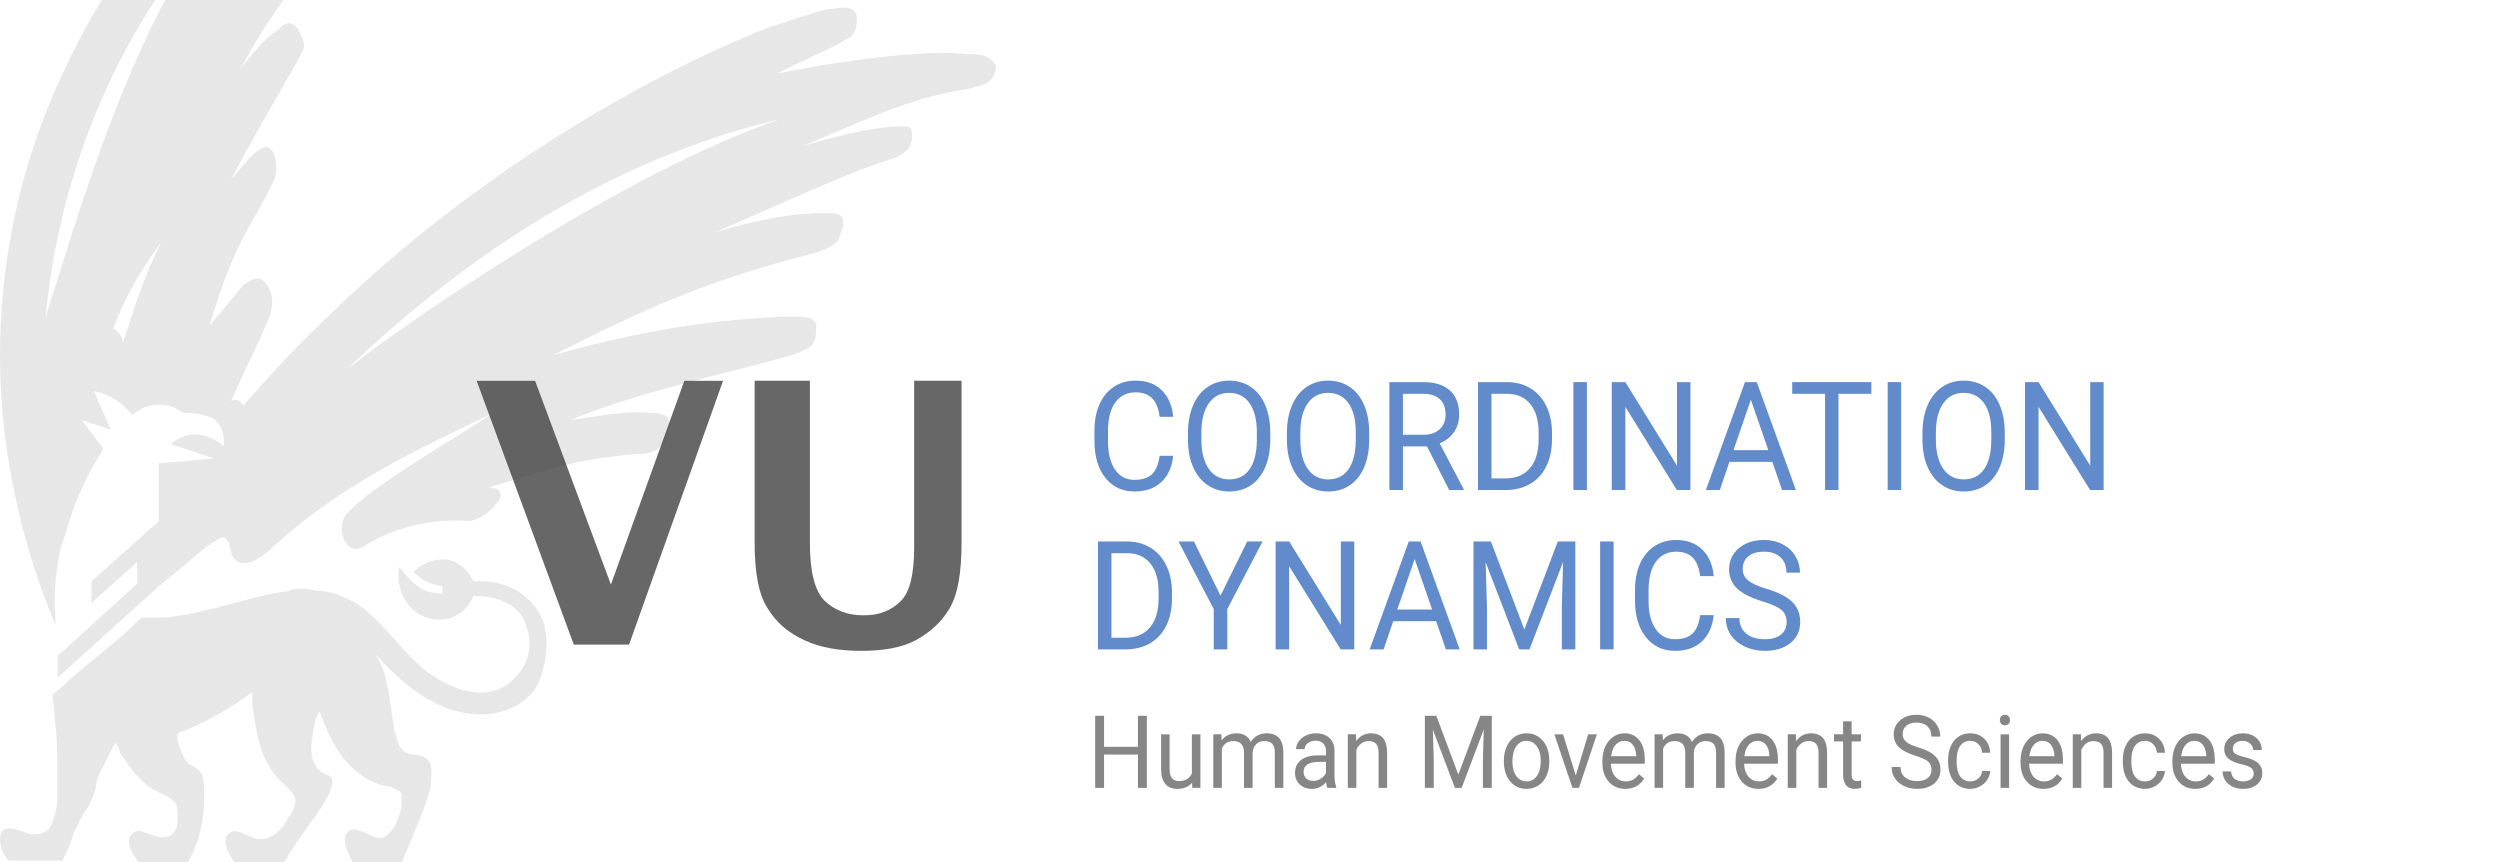 <?xml version="1.0" encoding="UTF-8" standalone="no"?>
<!-- Generator: Adobe Illustrator 21.0.0, SVG Export Plug-In . SVG Version: 6.00 Build 0)  -->

<svg
   xmlns:dc="http://purl.org/dc/elements/1.1/"
   xmlns:cc="http://creativecommons.org/ns#"
   xmlns:rdf="http://www.w3.org/1999/02/22-rdf-syntax-ns#"
   xmlns:svg="http://www.w3.org/2000/svg"
   xmlns="http://www.w3.org/2000/svg"
   xmlns:sodipodi="http://sodipodi.sourceforge.net/DTD/sodipodi-0.dtd"
   xmlns:inkscape="http://www.inkscape.org/namespaces/inkscape"
   version="1.1"
   id="Layer_1"
   x="0px"
   y="0px"
   viewBox="0 0 290 100"
   xml:space="preserve"
   inkscape:version="0.91 r13725"
   sodipodi:docname="Logo-full_VU-HMS-CD.svg"
   width="290"
   height="100"><defs
     id="defs90" /><sodipodi:namedview
     pagecolor="#ffffff"
     bordercolor="#666666"
     borderopacity="1"
     objecttolerance="10"
     gridtolerance="10"
     guidetolerance="10"
     inkscape:pageopacity="0"
     inkscape:pageshadow="2"
     inkscape:window-width="2334"
     inkscape:window-height="1375"
     id="namedview88"
     showgrid="false"
     inkscape:zoom="2"
     inkscape:cx="104.75"
     inkscape:cy="57.387679"
     inkscape:window-x="164"
     inkscape:window-y="38"
     inkscape:window-maximized="0"
     inkscape:current-layer="layer3"
     fit-margin-top="0"
     fit-margin-left="0"
     fit-margin-right="0"
     fit-margin-bottom="0"
     inkscape:snap-grids="false"
     inkscape:snap-to-guides="false" /><style
     type="text/css"
     id="style3">
	.Arched_x0020_Green{fill:url(#SVGID_1_);stroke:#FFFFFF;stroke-width:0.25;stroke-miterlimit:1;}
	.st0{fill:#FFFFFF;}
	.st1{fill:#0089CF;}
</style><linearGradient
     id="SVGID_1_"
     gradientUnits="userSpaceOnUse"
     x1="-306.97"
     y1="333.769"
     x2="-306.263"
     y2="333.061"><stop
       offset="0"
       style="stop-color:#2AB35B"
       id="stop6" /><stop
       offset="0.983"
       style="stop-color:#0D331A"
       id="stop8" /></linearGradient><g
     inkscape:groupmode="layer"
     id="layer3"
     inkscape:label="Background"
     style="display:inline"
     transform="translate(0,52.273)" /><g
     inkscape:groupmode="layer"
     id="layer1"
     inkscape:label="Department"
     style="display:inline"
     transform="translate(0,52.273)"><g
       transform="matrix(0.966,0,0,1.036,9.5093827e-7,17.529)"
       style="font-style:normal;font-variant:normal;font-weight:normal;font-stretch:normal;font-size:40.377px;line-height:125%;font-family:'Open Sans';-inkscape-font-specification:'Open Sans, Normal';text-align:start;letter-spacing:0px;word-spacing:0px;writing-mode:lr-tb;text-anchor:start;display:inline;fill:#444444;fill-opacity:0.642;stroke:none;stroke-width:1px;stroke-linecap:butt;stroke-linejoin:miter;stroke-opacity:1"
       id="text4216"><path
         d="m 137.717,20.843 -1.07,0 0,-3.732 -4.07,0 0,3.732 -1.065,0 0,-8.073 1.065,0 0,3.471 4.07,0 0,-3.471 1.07,0 0,8.073 z"
         style="font-style:normal;font-variant:normal;font-weight:normal;font-stretch:normal;font-size:11.356px;line-height:125%;font-family:Roboto;-inkscape-font-specification:'Roboto, Normal';text-align:start;writing-mode:lr-tb;text-anchor:start;fill:#444444;fill-opacity:0.642"
         id="path4225"
         inkscape:connector-curvature="0" /><path
         d="m 143.152,20.249 q -0.599,0.704 -1.758,0.704 -0.959,0 -1.464,-0.554 -0.499,-0.56 -0.505,-1.652 l 0,-3.904 1.026,0 0,3.876 q 0,1.364 1.109,1.364 1.176,0 1.564,-0.876 l 0,-4.364 1.026,0 0,6 -0.976,0 -0.022,-0.593 z"
         style="font-style:normal;font-variant:normal;font-weight:normal;font-stretch:normal;font-size:11.356px;line-height:125%;font-family:Roboto;-inkscape-font-specification:'Roboto, Normal';text-align:start;writing-mode:lr-tb;text-anchor:start;fill:#444444;fill-opacity:0.642"
         id="path4227"
         inkscape:connector-curvature="0" /><path
         d="m 146.667,14.843 0.028,0.665 q 0.66,-0.776 1.78,-0.776 1.259,0 1.713,0.965 0.299,-0.433 0.776,-0.699 0.482,-0.266 1.137,-0.266 1.974,0 2.007,2.09 l 0,4.02 -1.026,0 0,-3.959 q 0,-0.643 -0.294,-0.959 -0.294,-0.322 -0.987,-0.322 -0.571,0 -0.948,0.344 -0.377,0.338 -0.438,0.915 l 0,3.981 -1.031,0 0,-3.931 q 0,-1.309 -1.281,-1.309 -1.009,0 -1.381,0.859 l 0,4.381 -1.026,0 0,-6 0.97,0 z"
         style="font-style:normal;font-variant:normal;font-weight:normal;font-stretch:normal;font-size:11.356px;line-height:125%;font-family:Roboto;-inkscape-font-specification:'Roboto, Normal';text-align:start;writing-mode:lr-tb;text-anchor:start;fill:#444444;fill-opacity:0.642"
         id="path4229"
         inkscape:connector-curvature="0" /><path
         d="m 159.387,20.843 q -0.089,-0.177 -0.144,-0.632 -0.715,0.743 -1.708,0.743 -0.887,0 -1.458,-0.499 -0.566,-0.505 -0.566,-1.275 0,-0.937 0.71,-1.453 0.715,-0.521 2.007,-0.521 l 0.998,0 0,-0.471 q 0,-0.538 -0.322,-0.854 -0.322,-0.322 -0.948,-0.322 -0.549,0 -0.92,0.277 -0.372,0.277 -0.372,0.671 l -1.031,0 q 0,-0.449 0.316,-0.865 0.322,-0.421 0.865,-0.665 0.549,-0.244 1.203,-0.244 1.037,0 1.625,0.521 0.588,0.516 0.61,1.425 l 0,2.761 q 0,0.826 0.211,1.314 l 0,0.089 -1.076,0 z m -1.702,-0.782 q 0.482,0 0.915,-0.25 0.432,-0.25 0.627,-0.649 l 0,-1.231 -0.804,0 q -1.885,0 -1.885,1.103 0,0.482 0.322,0.754 0.322,0.272 0.826,0.272 z"
         style="font-style:normal;font-variant:normal;font-weight:normal;font-stretch:normal;font-size:11.356px;line-height:125%;font-family:Roboto;-inkscape-font-specification:'Roboto, Normal';text-align:start;writing-mode:lr-tb;text-anchor:start;fill:#444444;fill-opacity:0.642"
         id="path4231"
         inkscape:connector-curvature="0" /><path
         d="m 162.819,14.843 0.033,0.754 q 0.688,-0.865 1.797,-0.865 1.902,0 1.919,2.146 l 0,3.965 -1.026,0 0,-3.97 q -0.006,-0.649 -0.299,-0.959 -0.288,-0.311 -0.904,-0.311 -0.499,0 -0.876,0.266 -0.377,0.266 -0.588,0.699 l 0,4.275 -1.026,0 0,-6 0.97,0 z"
         style="font-style:normal;font-variant:normal;font-weight:normal;font-stretch:normal;font-size:11.356px;line-height:125%;font-family:Roboto;-inkscape-font-specification:'Roboto, Normal';text-align:start;writing-mode:lr-tb;text-anchor:start;fill:#444444;fill-opacity:0.642"
         id="path4233"
         inkscape:connector-curvature="0" /><path
         d="m 172.479,12.769 2.639,6.587 2.639,-6.587 1.381,0 0,8.073 -1.065,0 0,-3.144 0.1,-3.394 -2.65,6.537 -0.815,0 -2.645,-6.521 0.105,3.377 0,3.144 -1.065,0 0,-8.073 1.375,0 z"
         style="font-style:normal;font-variant:normal;font-weight:normal;font-stretch:normal;font-size:11.356px;line-height:125%;font-family:Roboto;-inkscape-font-specification:'Roboto, Normal';text-align:start;writing-mode:lr-tb;text-anchor:start;fill:#444444;fill-opacity:0.642"
         id="path4235"
         inkscape:connector-curvature="0" /><path
         d="m 180.585,17.787 q 0,-0.882 0.344,-1.586 0.349,-0.704 0.965,-1.087 0.621,-0.383 1.414,-0.383 1.225,0 1.98,0.848 0.76,0.848 0.76,2.257 l 0,0.072 q 0,0.876 -0.338,1.575 -0.333,0.693 -0.959,1.081 -0.621,0.388 -1.431,0.388 -1.22,0 -1.98,-0.848 -0.754,-0.848 -0.754,-2.246 l 0,-0.072 z m 1.031,0.122 q 0,0.998 0.46,1.602 0.466,0.604 1.242,0.604 0.782,0 1.242,-0.61 0.46,-0.615 0.46,-1.719 0,-0.987 -0.471,-1.597 -0.466,-0.615 -1.242,-0.615 -0.76,0 -1.225,0.604 -0.466,0.604 -0.466,1.73 z"
         style="font-style:normal;font-variant:normal;font-weight:normal;font-stretch:normal;font-size:11.356px;line-height:125%;font-family:Roboto;-inkscape-font-specification:'Roboto, Normal';text-align:start;writing-mode:lr-tb;text-anchor:start;fill:#444444;fill-opacity:0.642"
         id="path4237"
         inkscape:connector-curvature="0" /><path
         d="m 189.225,19.451 1.486,-4.608 1.048,0 -2.151,6 -0.782,0 -2.174,-6 1.048,0 1.525,4.608 z"
         style="font-style:normal;font-variant:normal;font-weight:normal;font-stretch:normal;font-size:11.356px;line-height:125%;font-family:Roboto;-inkscape-font-specification:'Roboto, Normal';text-align:start;writing-mode:lr-tb;text-anchor:start;fill:#444444;fill-opacity:0.642"
         id="path4239"
         inkscape:connector-curvature="0" /><path
         d="m 195.169,20.954 q -1.22,0 -1.985,-0.798 -0.765,-0.804 -0.765,-2.146 l 0,-0.189 q 0,-0.893 0.338,-1.591 0.344,-0.704 0.954,-1.098 0.615,-0.399 1.331,-0.399 1.17,0 1.819,0.771 0.649,0.771 0.649,2.207 l 0,0.427 -4.064,0 q 0.022,0.887 0.516,1.436 0.499,0.543 1.264,0.543 0.543,0 0.92,-0.222 0.377,-0.222 0.66,-0.588 l 0.627,0.488 q -0.754,1.159 -2.262,1.159 z m -0.128,-5.379 q -0.621,0 -1.042,0.455 -0.421,0.449 -0.521,1.264 l 3.005,0 0,-0.078 q -0.044,-0.782 -0.421,-1.209 -0.377,-0.433 -1.02,-0.433 z"
         style="font-style:normal;font-variant:normal;font-weight:normal;font-stretch:normal;font-size:11.356px;line-height:125%;font-family:Roboto;-inkscape-font-specification:'Roboto, Normal';text-align:start;writing-mode:lr-tb;text-anchor:start;fill:#444444;fill-opacity:0.642"
         id="path4241"
         inkscape:connector-curvature="0" /><path
         d="m 199.655,14.843 0.028,0.665 q 0.66,-0.776 1.78,-0.776 1.259,0 1.713,0.965 0.299,-0.433 0.776,-0.699 0.482,-0.266 1.137,-0.266 1.974,0 2.007,2.09 l 0,4.02 -1.026,0 0,-3.959 q 0,-0.643 -0.294,-0.959 -0.294,-0.322 -0.987,-0.322 -0.571,0 -0.948,0.344 -0.377,0.338 -0.438,0.915 l 0,3.981 -1.031,0 0,-3.931 q 0,-1.309 -1.281,-1.309 -1.009,0 -1.381,0.859 l 0,4.381 -1.026,0 0,-6 0.97,0 z"
         style="font-style:normal;font-variant:normal;font-weight:normal;font-stretch:normal;font-size:11.356px;line-height:125%;font-family:Roboto;-inkscape-font-specification:'Roboto, Normal';text-align:start;writing-mode:lr-tb;text-anchor:start;fill:#444444;fill-opacity:0.642"
         id="path4243"
         inkscape:connector-curvature="0" /><path
         d="m 211.16,20.954 q -1.22,0 -1.985,-0.798 -0.765,-0.804 -0.765,-2.146 l 0,-0.189 q 0,-0.893 0.338,-1.591 0.344,-0.704 0.954,-1.098 0.615,-0.399 1.331,-0.399 1.17,0 1.819,0.771 0.649,0.771 0.649,2.207 l 0,0.427 -4.064,0 q 0.022,0.887 0.516,1.436 0.499,0.543 1.264,0.543 0.543,0 0.92,-0.222 0.377,-0.222 0.66,-0.588 l 0.627,0.488 q -0.754,1.159 -2.262,1.159 z m -0.128,-5.379 q -0.621,0 -1.042,0.455 -0.421,0.449 -0.521,1.264 l 3.005,0 0,-0.078 q -0.044,-0.782 -0.421,-1.209 -0.377,-0.433 -1.02,-0.433 z"
         style="font-style:normal;font-variant:normal;font-weight:normal;font-stretch:normal;font-size:11.356px;line-height:125%;font-family:Roboto;-inkscape-font-specification:'Roboto, Normal';text-align:start;writing-mode:lr-tb;text-anchor:start;fill:#444444;fill-opacity:0.642"
         id="path4245"
         inkscape:connector-curvature="0" /><path
         d="m 215.652,14.843 0.033,0.754 q 0.688,-0.865 1.797,-0.865 1.902,0 1.919,2.146 l 0,3.965 -1.026,0 0,-3.97 q -0.006,-0.649 -0.299,-0.959 -0.288,-0.311 -0.904,-0.311 -0.499,0 -0.876,0.266 -0.377,0.266 -0.588,0.699 l 0,4.275 -1.026,0 0,-6 0.97,0 z"
         style="font-style:normal;font-variant:normal;font-weight:normal;font-stretch:normal;font-size:11.356px;line-height:125%;font-family:Roboto;-inkscape-font-specification:'Roboto, Normal';text-align:start;writing-mode:lr-tb;text-anchor:start;fill:#444444;fill-opacity:0.642"
         id="path4247"
         inkscape:connector-curvature="0" /><path
         d="m 222.35,13.39 0,1.453 1.12,0 0,0.793 -1.12,0 0,3.721 q 0,0.36 0.15,0.543 0.15,0.177 0.51,0.177 0.177,0 0.488,-0.067 l 0,0.832 q -0.405,0.111 -0.787,0.111 -0.688,0 -1.037,-0.416 -0.349,-0.416 -0.349,-1.181 l 0,-3.721 -1.092,0 0,-0.793 1.092,0 0,-1.453 1.026,0 z"
         style="font-style:normal;font-variant:normal;font-weight:normal;font-stretch:normal;font-size:11.356px;line-height:125%;font-family:Roboto;-inkscape-font-specification:'Roboto, Normal';text-align:start;writing-mode:lr-tb;text-anchor:start;fill:#444444;fill-opacity:0.642"
         id="path4249"
         inkscape:connector-curvature="0" /><path
         d="m 230.019,17.244 q -1.37,-0.394 -1.996,-0.965 -0.621,-0.577 -0.621,-1.42 0,-0.954 0.76,-1.575 0.765,-0.627 1.985,-0.627 0.832,0 1.48,0.322 0.654,0.322 1.009,0.887 0.36,0.566 0.36,1.237 l -1.07,0 q 0,-0.732 -0.466,-1.148 -0.466,-0.421 -1.314,-0.421 -0.787,0 -1.231,0.349 -0.438,0.344 -0.438,0.959 0,0.494 0.416,0.837 0.421,0.338 1.425,0.621 1.009,0.283 1.575,0.627 0.571,0.338 0.843,0.793 0.277,0.455 0.277,1.07 0,0.981 -0.765,1.575 -0.765,0.588 -2.046,0.588 -0.832,0 -1.553,-0.316 -0.721,-0.322 -1.115,-0.876 -0.388,-0.554 -0.388,-1.259 l 1.07,0 q 0,0.732 0.538,1.159 0.543,0.421 1.447,0.421 0.843,0 1.292,-0.344 0.449,-0.344 0.449,-0.937 0,-0.593 -0.416,-0.915 -0.416,-0.327 -1.508,-0.643 z"
         style="font-style:normal;font-variant:normal;font-weight:normal;font-stretch:normal;font-size:11.356px;line-height:125%;font-family:Roboto;-inkscape-font-specification:'Roboto, Normal';text-align:start;writing-mode:lr-tb;text-anchor:start;fill:#444444;fill-opacity:0.642"
         id="path4251"
         inkscape:connector-curvature="0" /><path
         d="m 236.606,20.116 q 0.549,0 0.959,-0.333 0.41,-0.333 0.455,-0.832 l 0.97,0 q -0.028,0.516 -0.355,0.981 -0.327,0.466 -0.876,0.743 -0.543,0.277 -1.153,0.277 -1.225,0 -1.952,-0.815 -0.721,-0.821 -0.721,-2.24 l 0,-0.172 q 0,-0.876 0.322,-1.558 0.322,-0.682 0.92,-1.059 0.604,-0.377 1.425,-0.377 1.009,0 1.675,0.604 0.671,0.604 0.715,1.569 l -0.97,0 q -0.044,-0.582 -0.444,-0.954 -0.394,-0.377 -0.976,-0.377 -0.782,0 -1.214,0.566 -0.427,0.56 -0.427,1.625 l 0,0.194 q 0,1.037 0.427,1.597 0.427,0.56 1.22,0.56 z"
         style="font-style:normal;font-variant:normal;font-weight:normal;font-stretch:normal;font-size:11.356px;line-height:125%;font-family:Roboto;-inkscape-font-specification:'Roboto, Normal';text-align:start;writing-mode:lr-tb;text-anchor:start;fill:#444444;fill-opacity:0.642"
         id="path4253"
         inkscape:connector-curvature="0" /><path
         d="m 241.258,20.843 -1.026,0 0,-6 1.026,0 0,6 z m -1.109,-7.591 q 0,-0.25 0.15,-0.421 0.155,-0.172 0.455,-0.172 0.299,0 0.455,0.172 0.155,0.172 0.155,0.421 0,0.25 -0.155,0.416 -0.155,0.166 -0.455,0.166 -0.299,0 -0.455,-0.166 -0.15,-0.166 -0.15,-0.416 z"
         style="font-style:normal;font-variant:normal;font-weight:normal;font-stretch:normal;font-size:11.356px;line-height:125%;font-family:Roboto;-inkscape-font-specification:'Roboto, Normal';text-align:start;writing-mode:lr-tb;text-anchor:start;fill:#444444;fill-opacity:0.642"
         id="path4255"
         inkscape:connector-curvature="0" /><path
         d="m 245.384,20.954 q -1.22,0 -1.985,-0.798 -0.765,-0.804 -0.765,-2.146 l 0,-0.189 q 0,-0.893 0.338,-1.591 0.344,-0.704 0.954,-1.098 0.615,-0.399 1.331,-0.399 1.17,0 1.819,0.771 0.649,0.771 0.649,2.207 l 0,0.427 -4.064,0 q 0.022,0.887 0.516,1.436 0.499,0.543 1.264,0.543 0.543,0 0.92,-0.222 0.377,-0.222 0.66,-0.588 l 0.627,0.488 q -0.754,1.159 -2.262,1.159 z m -0.128,-5.379 q -0.621,0 -1.042,0.455 -0.421,0.449 -0.521,1.264 l 3.005,0 0,-0.078 q -0.044,-0.782 -0.421,-1.209 -0.377,-0.433 -1.02,-0.433 z"
         style="font-style:normal;font-variant:normal;font-weight:normal;font-stretch:normal;font-size:11.356px;line-height:125%;font-family:Roboto;-inkscape-font-specification:'Roboto, Normal';text-align:start;writing-mode:lr-tb;text-anchor:start;fill:#444444;fill-opacity:0.642"
         id="path4257"
         inkscape:connector-curvature="0" /><path
         d="m 249.875,14.843 0.033,0.754 q 0.688,-0.865 1.797,-0.865 1.902,0 1.919,2.146 l 0,3.965 -1.026,0 0,-3.97 q -0.006,-0.649 -0.299,-0.959 -0.288,-0.311 -0.904,-0.311 -0.499,0 -0.876,0.266 -0.377,0.266 -0.588,0.699 l 0,4.275 -1.026,0 0,-6 0.97,0 z"
         style="font-style:normal;font-variant:normal;font-weight:normal;font-stretch:normal;font-size:11.356px;line-height:125%;font-family:Roboto;-inkscape-font-specification:'Roboto, Normal';text-align:start;writing-mode:lr-tb;text-anchor:start;fill:#444444;fill-opacity:0.642"
         id="path4259"
         inkscape:connector-curvature="0" /><path
         d="m 257.588,20.116 q 0.549,0 0.959,-0.333 0.41,-0.333 0.455,-0.832 l 0.97,0 q -0.028,0.516 -0.355,0.981 -0.327,0.466 -0.876,0.743 -0.543,0.277 -1.153,0.277 -1.225,0 -1.952,-0.815 -0.721,-0.821 -0.721,-2.24 l 0,-0.172 q 0,-0.876 0.322,-1.558 0.322,-0.682 0.92,-1.059 0.604,-0.377 1.425,-0.377 1.009,0 1.675,0.604 0.671,0.604 0.715,1.569 l -0.97,0 q -0.044,-0.582 -0.444,-0.954 -0.394,-0.377 -0.976,-0.377 -0.782,0 -1.214,0.566 -0.427,0.56 -0.427,1.625 l 0,0.194 q 0,1.037 0.427,1.597 0.427,0.56 1.22,0.56 z"
         style="font-style:normal;font-variant:normal;font-weight:normal;font-stretch:normal;font-size:11.356px;line-height:125%;font-family:Roboto;-inkscape-font-specification:'Roboto, Normal';text-align:start;writing-mode:lr-tb;text-anchor:start;fill:#444444;fill-opacity:0.642"
         id="path4261"
         inkscape:connector-curvature="0" /><path
         d="m 263.616,20.954 q -1.22,0 -1.985,-0.798 -0.765,-0.804 -0.765,-2.146 l 0,-0.189 q 0,-0.893 0.338,-1.591 0.344,-0.704 0.954,-1.098 0.615,-0.399 1.331,-0.399 1.17,0 1.819,0.771 0.649,0.771 0.649,2.207 l 0,0.427 -4.064,0 q 0.022,0.887 0.516,1.436 0.499,0.543 1.264,0.543 0.543,0 0.92,-0.222 0.377,-0.222 0.66,-0.588 l 0.627,0.488 q -0.754,1.159 -2.262,1.159 z m -0.128,-5.379 q -0.621,0 -1.042,0.455 -0.421,0.449 -0.521,1.264 l 3.005,0 0,-0.078 q -0.044,-0.782 -0.421,-1.209 -0.377,-0.433 -1.02,-0.433 z"
         style="font-style:normal;font-variant:normal;font-weight:normal;font-stretch:normal;font-size:11.356px;line-height:125%;font-family:Roboto;-inkscape-font-specification:'Roboto, Normal';text-align:start;writing-mode:lr-tb;text-anchor:start;fill:#444444;fill-opacity:0.642"
         id="path4263"
         inkscape:connector-curvature="0" /><path
         d="m 270.63,19.251 q 0,-0.416 -0.316,-0.643 -0.311,-0.233 -1.092,-0.399 -0.776,-0.166 -1.237,-0.399 -0.455,-0.233 -0.676,-0.554 -0.216,-0.322 -0.216,-0.765 0,-0.737 0.621,-1.248 0.627,-0.51 1.597,-0.51 1.02,0 1.652,0.527 0.638,0.527 0.638,1.347 l -1.031,0 q 0,-0.421 -0.36,-0.726 -0.355,-0.305 -0.898,-0.305 -0.56,0 -0.876,0.244 -0.316,0.244 -0.316,0.638 0,0.372 0.294,0.56 0.294,0.189 1.059,0.36 0.771,0.172 1.248,0.41 0.477,0.238 0.704,0.577 0.233,0.333 0.233,0.815 0,0.804 -0.643,1.292 -0.643,0.482 -1.669,0.482 -0.721,0 -1.275,-0.255 -0.554,-0.255 -0.871,-0.71 -0.311,-0.46 -0.311,-0.993 l 1.026,0 q 0.028,0.516 0.41,0.821 0.388,0.299 1.02,0.299 0.582,0 0.932,-0.233 0.355,-0.238 0.355,-0.632 z"
         style="font-style:normal;font-variant:normal;font-weight:normal;font-stretch:normal;font-size:11.356px;line-height:125%;font-family:Roboto;-inkscape-font-specification:'Roboto, Normal';text-align:start;writing-mode:lr-tb;text-anchor:start;fill:#444444;fill-opacity:0.642"
         id="path4265"
         inkscape:connector-curvature="0" /></g></g><g
     inkscape:groupmode="layer"
     id="layer2"
     inkscape:label="Logo"
     style="display:inline"
     transform="translate(0,52.273)"><path
       class="st1"
       d="m 63.044,19.92 c -1.117,-3.071 -4.188,-5.026 -8.097,-4.746 -2.234,-4.188 -5.863,-2.234 -6.98,-1.117 1.117,1.117 1.954,1.396 3.35,1.675 l 0,0.838 c -2.513,0 -3.35,-1.117 -5.026,-3.071 -0.838,6.142 6.422,8.376 8.655,3.35 3.35,0 5.584,1.396 6.142,3.63 0.838,2.234 0,4.467 -1.117,5.584 -1.954,2.513 -5.305,2.513 -8.376,0.838 -1.954,-0.838 -3.909,-2.792 -5.584,-4.746 -2.513,-2.792 -3.909,-4.188 -5.863,-5.026 -1.117,-0.558 -2.234,-0.838 -3.071,-0.838 -0.558,0 -1.117,-0.279 -1.954,-0.279 -0.558,0 -1.117,0 -1.675,0.279 -4.467,0.558 -8.934,2.513 -14.239,3.071 l -2.792,0 c -1.675,1.675 -3.35,3.071 -4.746,4.188 l -3.35,2.792 c 0,0 0,0 0,0 -1.396,1.396 -2.234,1.954 -2.234,1.954 0.279,3.071 0.558,4.746 0.558,7.538 0,2.513 0,3.63 0,4.467 0,1.117 -0.279,1.954 -0.558,2.792 -0.279,0.838 -0.838,1.396 -1.954,1.396 -0.838,0.279 -3.071,-1.396 -3.909,-0.279 -0.558,0.838 0,2.792 0.838,3.35 l 6.142,0 c 0.838,-1.396 1.117,-2.513 1.396,-3.35 0.558,-0.838 0.838,-1.954 1.396,-2.513 0.558,-0.838 0.838,-1.675 1.117,-2.513 0,-0.838 0.279,-1.396 0.558,-1.954 0.558,-1.117 1.117,-2.234 1.396,-2.792 0,-0.279 0.279,-0.279 0.279,-0.558 0.279,0.279 0.558,0.838 0.558,1.117 1.396,2.234 2.792,3.909 4.746,4.746 0.838,0.279 1.396,0.838 1.675,1.117 0.279,0.279 0.279,1.117 0.279,1.954 0,0.838 -0.279,1.675 -1.117,1.954 -1.396,0.558 -3.35,-1.396 -4.188,-0.279 -0.838,0.838 0,2.234 0.838,3.35 l 5.584,0 c 1.396,-2.234 1.954,-5.026 1.954,-7.538 0,-2.513 0,-3.071 -1.675,-3.909 -0.558,-0.279 -1.117,-1.675 -1.396,-2.792 0,-0.279 0,-0.279 0,-0.838 2.513,-0.838 5.584,-2.513 8.655,-4.746 0,0.558 0,0.838 0,1.396 0.558,3.63 0.838,6.701 3.63,9.213 0.838,0.838 1.396,1.396 1.396,1.954 0,0.279 -0.279,1.396 -0.838,1.954 -0.558,1.396 -1.954,2.513 -3.071,2.513 -1.396,0.279 -2.792,-1.675 -3.909,-0.558 -0.838,0.838 0.279,2.792 0.838,3.35 l 5.584,0 c 1.954,-3.35 4.467,-6.142 5.305,-8.097 0.558,-1.396 0.558,-1.954 -0.558,-2.234 -1.954,-1.117 -1.675,-3.35 -1.117,-5.863 0,-0.558 0.279,-0.838 0.558,-1.396 1.396,3.909 3.35,7.538 7.538,8.655 0.838,0 1.675,0.558 1.954,0.838 0,0.279 0,1.117 0,1.675 -0.279,1.117 -0.838,2.792 -1.954,3.35 -1.117,0.838 -3.63,-1.954 -4.467,-0.279 -0.558,1.117 0.558,2.792 0.838,3.35 l 5.584,0 c 1.396,-3.35 2.792,-6.422 3.35,-8.655 0.279,-2.513 0.279,-3.63 -1.675,-3.909 -1.117,0 -1.954,-0.558 -2.234,-1.954 -0.838,-2.513 -0.558,-6.98 -2.513,-9.772 2.234,2.513 4.467,4.467 6.701,5.584 4.746,2.513 9.772,1.675 12.005,-1.675 1.396,-2.792 1.396,-5.584 0.838,-7.538"
       id="path22"
       style="fill:#444444;fill-opacity:0.126"
       inkscape:connector-curvature="0" /><path
       class="st1"
       d="m 112.237,-45.987 c -4.188,-0.558 -13.681,0.558 -22.057,2.234 5.026,-2.513 6.701,-3.071 8.376,-4.188 0.558,-0.279 0.838,-1.117 0.838,-2.234 0,-1.117 -1.117,-1.396 -2.513,-1.117 -1.396,0 -4.188,1.117 -7.817,2.234 -6.98,2.792 -17.031,7.538 -29.036,15.635 -10.609,7.259 -17.589,13.401 -25.128,20.94 -1.954,1.954 -4.188,4.467 -6.701,7.259 -0.279,-0.558 -0.558,-0.838 -1.396,-0.558 2.792,-6.142 3.071,-6.422 4.467,-9.772 0.558,-1.675 0.279,-2.792 -0.279,-3.63 -0.838,-1.396 -1.954,-0.558 -2.792,0 -1.117,1.396 -1.396,1.675 -3.909,4.746 3.071,-10.33 4.746,-11.168 7.538,-17.031 0.279,-0.838 0.279,-1.954 0,-2.792 -0.279,-0.838 -0.838,-1.117 -1.396,-0.838 -1.117,0.558 -1.396,1.117 -3.63,3.63 3.071,-5.863 7.259,-12.843 7.818,-13.96 0.558,-1.117 1.117,-1.396 0,-3.35 -1.117,-1.675 -1.954,-0.279 -2.792,0.279 -0.558,0.279 -1.954,1.675 -3.909,4.188 4.467,-8.376 8.655,-12.285 9.493,-13.681 1.117,-1.675 1.117,-1.954 0.279,-3.909 -0.838,-1.675 -2.234,-0.838 -2.792,0 -3.071,3.071 -3.071,2.234 -8.376,8.655 2.792,-7.259 7.538,-12.843 9.213,-15.635 0.838,-1.117 0.838,-1.675 0,-4.188 -0.279,-1.117 -1.396,-1.675 -2.513,-1.675 -1.396,0.558 -2.792,1.396 -5.584,3.909 -5.863,5.305 -13.681,12.843 -20.102,26.524 C 1.396,-31.468 0,-19.463 0,-11.087 0,1.756 3.35,12.924 6.422,20.183 c 0,-0.279 0,-0.558 0,-0.838 C 6.142,15.995 6.701,11.807 7.538,9.853 8.934,4.827 10.609,2.035 12.005,-0.198 L 9.493,-3.549 l 3.35,1.117 -1.954,-4.467 c 0,0 2.513,0.279 4.467,2.792 1.117,-1.117 3.63,-1.954 5.863,-0.279 1.675,0 2.513,0.279 3.35,0.558 1.675,1.117 1.396,2.792 1.396,3.35 -0.838,-0.838 -3.63,-2.513 -6.142,-0.279 l 5.026,1.675 -6.422,0.558 0,6.701 -7.818,6.98 0,2.513 5.305,-4.746 0,2.513 -9.213,8.376 0,2.513 11.726,-10.609 0,0 3.071,-2.513 0,0 c 1.675,-1.396 2.513,-2.234 3.63,-2.792 1.117,-0.838 1.396,0 1.675,1.396 0.279,1.117 1.675,2.234 4.467,-0.279 C 39.367,3.99 48.022,0.081 57.235,-4.386 52.21,-1.036 43.275,3.99 40.204,7.34 c -1.396,1.675 0,5.305 2.234,3.63 3.909,-2.513 8.934,-3.071 11.726,-2.792 1.117,0 2.513,-0.838 3.35,-1.954 0.838,-0.838 0.838,-1.954 -0.838,-1.954 8.376,-2.513 10.609,-3.35 17.589,-3.909 1.954,0 3.071,-1.117 3.35,-2.792 0.279,-1.396 -0.279,-1.954 -2.234,-1.954 -1.954,-0.279 -5.584,0.279 -9.213,0.838 8.097,-3.35 17.869,-5.305 25.686,-7.538 2.513,-0.838 2.792,-1.396 2.792,-2.792 0.279,-1.675 -0.838,-1.675 -3.63,-1.675 -5.584,0.279 -13.96,0.838 -26.803,4.467 12.005,-6.142 18.985,-8.934 29.874,-11.726 3.071,-0.838 3.35,-1.675 3.63,-3.071 0.558,-1.675 -0.838,-1.675 -1.954,-1.675 -1.675,0 -5.305,0 -12.843,2.234 7.259,-3.071 15.356,-6.98 20.94,-8.655 1.117,-0.558 1.954,-1.117 1.954,-2.513 0,-1.117 -0.279,-1.117 -1.396,-1.117 -2.513,0 -6.422,0.838 -11.168,2.234 9.772,-4.188 12.843,-5.584 19.544,-6.701 2.234,-0.558 2.513,-1.117 2.792,-2.513 -0.838,-1.396 -1.954,-1.396 -3.35,-1.396 m -97.998,33.504 c 0,-0.838 -0.558,-1.396 -1.117,-1.675 1.396,-3.63 2.792,-6.142 5.584,-10.051 -2.513,5.026 -3.63,9.493 -4.467,11.726 M 5.305,-15.554 C 7.259,-36.494 16.752,-51.85 23.173,-59.109 13.96,-45.149 8.655,-25.884 5.305,-15.554 M 40.204,-9.412 C 52.489,-21.138 69.241,-33.423 90.46,-38.448 72.591,-32.306 48.022,-15.554 40.204,-9.412"
       id="path24"
       style="fill:#444444;fill-opacity:0.126"
       inkscape:connector-curvature="0" /><g
       id="g4208"
       transform="matrix(0.887,0,0,0.887,49.731,23.615)"
       style="fill:#444444;fill-opacity:0.809"><polygon
         transform="matrix(1.033,0,0,1.033,-7.68,-51.668)"
         style="display:inline;fill:#444444;fill-opacity:0.809"
         id="polygon14"
         points="25.8,48.8 13.5,15.4 20.9,15.4 30.5,41.2 39.8,15.4 44.7,15.4 32.8,48.8 " /><path
         inkscape:connector-curvature="0"
         style="display:inline;fill:#444444;fill-opacity:0.809"
         id="path16"
         d="m 42.725,-35.762 7.127,0 0,21.174 c 0,3.822 0.62,6.301 1.962,7.643 1.343,1.239 2.995,1.859 5.061,1.859 2.066,0 3.615,-0.62 4.855,-1.859 1.239,-1.239 1.756,-3.615 1.756,-7.127 l 0,-21.691 6.197,0 0,21.174 c 0,4.028 -0.516,6.817 -1.549,8.573 -1.033,1.756 -2.479,3.099 -4.338,4.132 -1.859,1.033 -4.338,1.446 -7.23,1.446 -2.892,0 -5.268,-0.413 -7.333,-1.343 -2.066,-0.93 -3.718,-2.272 -4.855,-4.132 -1.239,-1.859 -1.756,-4.751 -1.756,-8.676 l 0,-21.174 z" /></g></g><g
     inkscape:groupmode="layer"
     id="layer5"
     inkscape:label="Section"
     style="display:inline"><g
       transform="matrix(1.137,0,0,1.199,-2.688,58.906)"
       style="font-style:normal;font-variant:normal;font-weight:bold;font-stretch:normal;font-size:17.563px;line-height:105%;font-family:Roboto;-inkscape-font-specification:'Roboto, Bold';text-align:start;letter-spacing:0px;word-spacing:0px;writing-mode:lr-tb;text-anchor:start;display:inline;fill:#618bcb;fill-opacity:1;stroke:none;stroke-width:1px;stroke-linecap:butt;stroke-linejoin:miter;stroke-opacity:1"
       id="text4197"><g
         id="g4350"
         transform="matrix(0.836,0,0,0.836,18.668,2.266)"><path
           inkscape:connector-curvature="0"
           id="path4272"
           style="font-style:normal;font-variant:normal;font-weight:normal;font-stretch:normal;font-size:17.564px;line-height:105%;font-family:Roboto;-inkscape-font-specification:'Roboto, Normal';text-align:start;writing-mode:lr-tb;text-anchor:start;fill:#618bcb;fill-opacity:1"
           d="m 123.673,-8.732 q -0.232,1.981 -1.466,3.062 -1.226,1.072 -3.267,1.072 -2.213,0 -3.55,-1.587 -1.329,-1.587 -1.329,-4.245 l 0,-1.201 q 0,-1.741 0.617,-3.062 0.626,-1.321 1.767,-2.024 1.141,-0.712 2.641,-0.712 1.99,0 3.19,1.115 1.201,1.106 1.398,3.07 l -1.655,0 q -0.214,-1.492 -0.935,-2.161 -0.712,-0.669 -1.998,-0.669 -1.578,0 -2.478,1.166 -0.892,1.166 -0.892,3.319 l 0,1.209 q 0,2.032 0.849,3.233 0.849,1.201 2.376,1.201 1.372,0 2.101,-0.617 0.738,-0.626 0.978,-2.17 l 1.655,0 z" /><path
           inkscape:connector-curvature="0"
           id="path4274"
           style="font-style:normal;font-variant:normal;font-weight:normal;font-stretch:normal;font-size:17.564px;line-height:105%;font-family:Roboto;-inkscape-font-specification:'Roboto, Normal';text-align:start;writing-mode:lr-tb;text-anchor:start;fill:#618bcb;fill-opacity:1"
           d="m 135.517,-10.61 q 0,1.835 -0.617,3.207 -0.617,1.364 -1.749,2.084 -1.132,0.72 -2.641,0.72 -1.475,0 -2.616,-0.72 -1.141,-0.729 -1.775,-2.067 -0.626,-1.346 -0.643,-3.113 l 0,-0.9 q 0,-1.801 0.626,-3.182 0.626,-1.381 1.767,-2.11 1.149,-0.738 2.624,-0.738 1.501,0 2.641,0.729 1.149,0.72 1.767,2.101 0.617,1.372 0.617,3.199 l 0,0.789 z m -1.638,-0.806 q 0,-2.221 -0.892,-3.405 -0.892,-1.192 -2.496,-1.192 -1.561,0 -2.461,1.192 -0.892,1.183 -0.918,3.293 l 0,0.918 q 0,2.153 0.9,3.387 0.909,1.226 2.496,1.226 1.595,0 2.47,-1.158 0.875,-1.166 0.9,-3.336 l 0,-0.926 z" /><path
           inkscape:connector-curvature="0"
           id="path4276"
           style="font-style:normal;font-variant:normal;font-weight:normal;font-stretch:normal;font-size:17.564px;line-height:105%;font-family:Roboto;-inkscape-font-specification:'Roboto, Normal';text-align:start;writing-mode:lr-tb;text-anchor:start;fill:#618bcb;fill-opacity:1"
           d="m 147.591,-10.61 q 0,1.835 -0.617,3.207 -0.617,1.364 -1.75,2.084 -1.132,0.72 -2.641,0.72 -1.475,0 -2.616,-0.72 -1.141,-0.729 -1.775,-2.067 -0.626,-1.346 -0.643,-3.113 l 0,-0.9 q 0,-1.801 0.626,-3.182 0.626,-1.381 1.767,-2.11 1.149,-0.738 2.624,-0.738 1.501,0 2.641,0.729 1.149,0.72 1.767,2.101 0.617,1.372 0.617,3.199 l 0,0.789 z m -1.638,-0.806 q 0,-2.221 -0.892,-3.405 -0.892,-1.192 -2.496,-1.192 -1.561,0 -2.461,1.192 -0.892,1.183 -0.918,3.293 l 0,0.918 q 0,2.153 0.9,3.387 0.909,1.226 2.496,1.226 1.595,0 2.47,-1.158 0.875,-1.166 0.9,-3.336 l 0,-0.926 z" /><path
           inkscape:connector-curvature="0"
           id="path4278"
           style="font-style:normal;font-variant:normal;font-weight:normal;font-stretch:normal;font-size:17.564px;line-height:105%;font-family:Roboto;-inkscape-font-specification:'Roboto, Normal';text-align:start;writing-mode:lr-tb;text-anchor:start;fill:#618bcb;fill-opacity:1"
           d="m 154.641,-9.821 -2.933,0 0,5.051 -1.655,0 0,-12.487 4.134,0 q 2.11,0 3.242,0.961 1.141,0.961 1.141,2.796 0,1.166 -0.635,2.032 -0.626,0.866 -1.749,1.295 l 2.933,5.3 0,0.103 -1.767,0 -2.71,-5.051 z m -2.933,-1.346 2.53,0 q 1.226,0 1.947,-0.635 0.729,-0.635 0.729,-1.698 0,-1.158 -0.695,-1.775 -0.686,-0.617 -1.99,-0.626 l -2.521,0 0,4.734 z" /><path
           inkscape:connector-curvature="0"
           id="path4280"
           style="font-style:normal;font-variant:normal;font-weight:normal;font-stretch:normal;font-size:17.564px;line-height:105%;font-family:Roboto;-inkscape-font-specification:'Roboto, Normal';text-align:start;writing-mode:lr-tb;text-anchor:start;fill:#618bcb;fill-opacity:1"
           d="m 160.867,-4.769 0,-12.487 3.525,0 q 1.629,0 2.882,0.72 1.252,0.72 1.93,2.05 0.686,1.329 0.695,3.053 l 0,0.798 q 0,1.767 -0.686,3.096 -0.677,1.329 -1.947,2.041 -1.261,0.712 -2.942,0.729 l -3.456,0 z m 1.647,-11.132 0,9.785 1.732,0 q 1.904,0 2.959,-1.183 1.063,-1.183 1.063,-3.37 l 0,-0.729 q 0,-2.127 -1.003,-3.302 -0.995,-1.183 -2.83,-1.201 l -1.921,0 z" /><path
           inkscape:connector-curvature="0"
           id="path4282"
           style="font-style:normal;font-variant:normal;font-weight:normal;font-stretch:normal;font-size:17.564px;line-height:105%;font-family:Roboto;-inkscape-font-specification:'Roboto, Normal';text-align:start;writing-mode:lr-tb;text-anchor:start;fill:#618bcb;fill-opacity:1"
           d="m 174.16,-4.769 -1.647,0 0,-12.487 1.647,0 0,12.487 z" /><path
           inkscape:connector-curvature="0"
           id="path4284"
           style="font-style:normal;font-variant:normal;font-weight:normal;font-stretch:normal;font-size:17.564px;line-height:105%;font-family:Roboto;-inkscape-font-specification:'Roboto, Normal';text-align:start;writing-mode:lr-tb;text-anchor:start;fill:#618bcb;fill-opacity:1"
           d="m 186.792,-4.769 -1.655,0 -6.286,-9.622 0,9.622 -1.655,0 0,-12.487 1.655,0 6.303,9.665 0,-9.665 1.638,0 0,12.487 z" /><path
           inkscape:connector-curvature="0"
           id="path4286"
           style="font-style:normal;font-variant:normal;font-weight:normal;font-stretch:normal;font-size:17.564px;line-height:105%;font-family:Roboto;-inkscape-font-specification:'Roboto, Normal';text-align:start;writing-mode:lr-tb;text-anchor:start;fill:#618bcb;fill-opacity:1"
           d="m 196.783,-8.028 -5.231,0 -1.175,3.259 -1.698,0 4.768,-12.487 1.441,0 4.777,12.487 -1.689,0 -1.192,-3.259 z m -4.734,-1.355 4.245,0 -2.127,-5.84 -2.118,5.84 z" /><path
           inkscape:connector-curvature="0"
           id="path4288"
           style="font-style:normal;font-variant:normal;font-weight:normal;font-stretch:normal;font-size:17.564px;line-height:105%;font-family:Roboto;-inkscape-font-specification:'Roboto, Normal';text-align:start;writing-mode:lr-tb;text-anchor:start;fill:#618bcb;fill-opacity:1"
           d="m 208.875,-15.901 -4.014,0 0,11.132 -1.638,0 0,-11.132 -4.005,0 0,-1.355 9.657,0 0,1.355 z" /><path
           inkscape:connector-curvature="0"
           id="path4290"
           style="font-style:normal;font-variant:normal;font-weight:normal;font-stretch:normal;font-size:17.564px;line-height:105%;font-family:Roboto;-inkscape-font-specification:'Roboto, Normal';text-align:start;writing-mode:lr-tb;text-anchor:start;fill:#618bcb;fill-opacity:1"
           d="m 212.511,-4.769 -1.647,0 0,-12.487 1.647,0 0,12.487 z" /><path
           inkscape:connector-curvature="0"
           id="path4292"
           style="font-style:normal;font-variant:normal;font-weight:normal;font-stretch:normal;font-size:17.564px;line-height:105%;font-family:Roboto;-inkscape-font-specification:'Roboto, Normal';text-align:start;writing-mode:lr-tb;text-anchor:start;fill:#618bcb;fill-opacity:1"
           d="m 225.152,-10.61 q 0,1.835 -0.617,3.207 -0.617,1.364 -1.749,2.084 -1.132,0.72 -2.641,0.72 -1.475,0 -2.616,-0.72 -1.141,-0.729 -1.775,-2.067 -0.626,-1.346 -0.643,-3.113 l 0,-0.9 q 0,-1.801 0.626,-3.182 0.626,-1.381 1.767,-2.11 1.149,-0.738 2.624,-0.738 1.501,0 2.641,0.729 1.149,0.72 1.767,2.101 0.617,1.372 0.617,3.199 l 0,0.789 z m -1.638,-0.806 q 0,-2.221 -0.892,-3.405 -0.892,-1.192 -2.496,-1.192 -1.561,0 -2.461,1.192 -0.892,1.183 -0.918,3.293 l 0,0.918 q 0,2.153 0.9,3.387 0.909,1.226 2.496,1.226 1.595,0 2.47,-1.158 0.875,-1.166 0.9,-3.336 l 0,-0.926 z" /><path
           inkscape:connector-curvature="0"
           id="path4294"
           style="font-style:normal;font-variant:normal;font-weight:normal;font-stretch:normal;font-size:17.564px;line-height:105%;font-family:Roboto;-inkscape-font-specification:'Roboto, Normal';text-align:start;writing-mode:lr-tb;text-anchor:start;fill:#618bcb;fill-opacity:1"
           d="m 237.219,-4.769 -1.655,0 -6.286,-9.622 0,9.622 -1.655,0 0,-12.487 1.655,0 6.303,9.665 0,-9.665 1.638,0 0,12.487 z" /><path
           inkscape:connector-curvature="0"
           id="path4296"
           style="font-style:normal;font-variant:normal;font-weight:normal;font-stretch:normal;font-size:17.564px;line-height:105%;font-family:Roboto;-inkscape-font-specification:'Roboto, Normal';text-align:start;writing-mode:lr-tb;text-anchor:start;fill:#618bcb;fill-opacity:1"
           d="m 114.488,13.672 0,-12.487 3.525,0 q 1.629,0 2.882,0.72 1.252,0.72 1.93,2.05 0.686,1.329 0.695,3.053 l 0,0.798 q 0,1.767 -0.686,3.096 -0.677,1.329 -1.947,2.041 -1.261,0.712 -2.942,0.729 l -3.456,0 z m 1.647,-11.132 0,9.785 1.732,0 q 1.904,0 2.959,-1.183 1.063,-1.183 1.063,-3.37 l 0,-0.729 q 0,-2.127 -1.003,-3.302 -0.995,-1.183 -2.83,-1.201 l -1.921,0 z" /><path
           inkscape:connector-curvature="0"
           id="path4298"
           style="font-style:normal;font-variant:normal;font-weight:normal;font-stretch:normal;font-size:17.564px;line-height:105%;font-family:Roboto;-inkscape-font-specification:'Roboto, Normal';text-align:start;writing-mode:lr-tb;text-anchor:start;fill:#618bcb;fill-opacity:1"
           d="m 129.445,7.455 3.259,-6.269 1.87,0 -4.305,7.83 0,4.657 -1.647,0 0,-4.657 -4.305,-7.83 1.887,0 3.242,6.269 z" /><path
           inkscape:connector-curvature="0"
           id="path4300"
           style="font-style:normal;font-variant:normal;font-weight:normal;font-stretch:normal;font-size:17.564px;line-height:105%;font-family:Roboto;-inkscape-font-specification:'Roboto, Normal';text-align:start;writing-mode:lr-tb;text-anchor:start;fill:#618bcb;fill-opacity:1"
           d="m 145.765,13.672 -1.655,0 -6.286,-9.622 0,9.622 -1.655,0 0,-12.487 1.655,0 6.303,9.665 0,-9.665 1.638,0 0,12.487 z" /><path
           inkscape:connector-curvature="0"
           id="path4302"
           style="font-style:normal;font-variant:normal;font-weight:normal;font-stretch:normal;font-size:17.564px;line-height:105%;font-family:Roboto;-inkscape-font-specification:'Roboto, Normal';text-align:start;writing-mode:lr-tb;text-anchor:start;fill:#618bcb;fill-opacity:1"
           d="m 155.756,10.413 -5.231,0 -1.175,3.259 -1.698,0 4.768,-12.487 1.441,0 4.777,12.487 -1.689,0 -1.192,-3.259 z m -4.734,-1.355 4.245,0 -2.127,-5.84 -2.118,5.84 z" /><path
           inkscape:connector-curvature="0"
           id="path4304"
           style="font-style:normal;font-variant:normal;font-weight:normal;font-stretch:normal;font-size:17.564px;line-height:105%;font-family:Roboto;-inkscape-font-specification:'Roboto, Normal';text-align:start;writing-mode:lr-tb;text-anchor:start;fill:#618bcb;fill-opacity:1"
           d="m 162.445,1.186 4.082,10.188 4.082,-10.188 2.135,0 0,12.487 -1.647,0 0,-4.863 0.154,-5.248 -4.099,10.111 -1.261,0 -4.091,-10.085 0.163,5.223 0,4.863 -1.647,0 0,-12.487 2.127,0 z" /><path
           inkscape:connector-curvature="0"
           id="path4306"
           style="font-style:normal;font-variant:normal;font-weight:normal;font-stretch:normal;font-size:17.564px;line-height:105%;font-family:Roboto;-inkscape-font-specification:'Roboto, Normal';text-align:start;writing-mode:lr-tb;text-anchor:start;fill:#618bcb;fill-opacity:1"
           d="m 177.419,13.672 -1.647,0 0,-12.487 1.647,0 0,12.487 z" /><path
           inkscape:connector-curvature="0"
           id="path4308"
           style="font-style:normal;font-variant:normal;font-weight:normal;font-stretch:normal;font-size:17.564px;line-height:105%;font-family:Roboto;-inkscape-font-specification:'Roboto, Normal';text-align:start;writing-mode:lr-tb;text-anchor:start;fill:#618bcb;fill-opacity:1"
           d="m 189.639,9.71 q -0.232,1.981 -1.466,3.062 -1.226,1.072 -3.267,1.072 -2.213,0 -3.55,-1.587 -1.329,-1.587 -1.329,-4.245 l 0,-1.201 q 0,-1.741 0.617,-3.062 0.626,-1.321 1.767,-2.024 1.141,-0.712 2.641,-0.712 1.99,0 3.19,1.115 1.201,1.106 1.398,3.07 l -1.655,0 q -0.214,-1.492 -0.935,-2.161 -0.712,-0.669 -1.998,-0.669 -1.578,0 -2.478,1.166 -0.892,1.166 -0.892,3.319 l 0,1.209 q 0,2.032 0.849,3.233 0.849,1.201 2.376,1.201 1.372,0 2.101,-0.617 0.738,-0.626 0.978,-2.17 l 1.655,0 z" /><path
           inkscape:connector-curvature="0"
           id="path4310"
           style="font-style:normal;font-variant:normal;font-weight:normal;font-stretch:normal;font-size:17.564px;line-height:105%;font-family:Roboto;-inkscape-font-specification:'Roboto, Normal';text-align:start;writing-mode:lr-tb;text-anchor:start;fill:#618bcb;fill-opacity:1"
           d="m 195.557,8.106 q -2.118,-0.609 -3.087,-1.492 -0.961,-0.892 -0.961,-2.195 0,-1.475 1.175,-2.436 1.183,-0.969 3.07,-0.969 1.286,0 2.29,0.497 1.012,0.497 1.561,1.372 0.557,0.875 0.557,1.912 l -1.655,0 q 0,-1.132 -0.72,-1.775 -0.72,-0.652 -2.033,-0.652 -1.218,0 -1.904,0.54 -0.677,0.532 -0.677,1.484 0,0.763 0.643,1.295 0.652,0.523 2.204,0.961 1.561,0.437 2.436,0.969 0.883,0.523 1.304,1.226 0.429,0.703 0.429,1.655 0,1.518 -1.183,2.436 -1.183,0.909 -3.165,0.909 -1.286,0 -2.401,-0.489 -1.115,-0.497 -1.724,-1.355 -0.6,-0.858 -0.6,-1.947 l 1.655,0 q 0,1.132 0.832,1.792 0.84,0.652 2.238,0.652 1.304,0 1.998,-0.532 0.695,-0.532 0.695,-1.449 0,-0.918 -0.643,-1.415 -0.643,-0.506 -2.333,-0.995 z" /></g></g></g></svg>